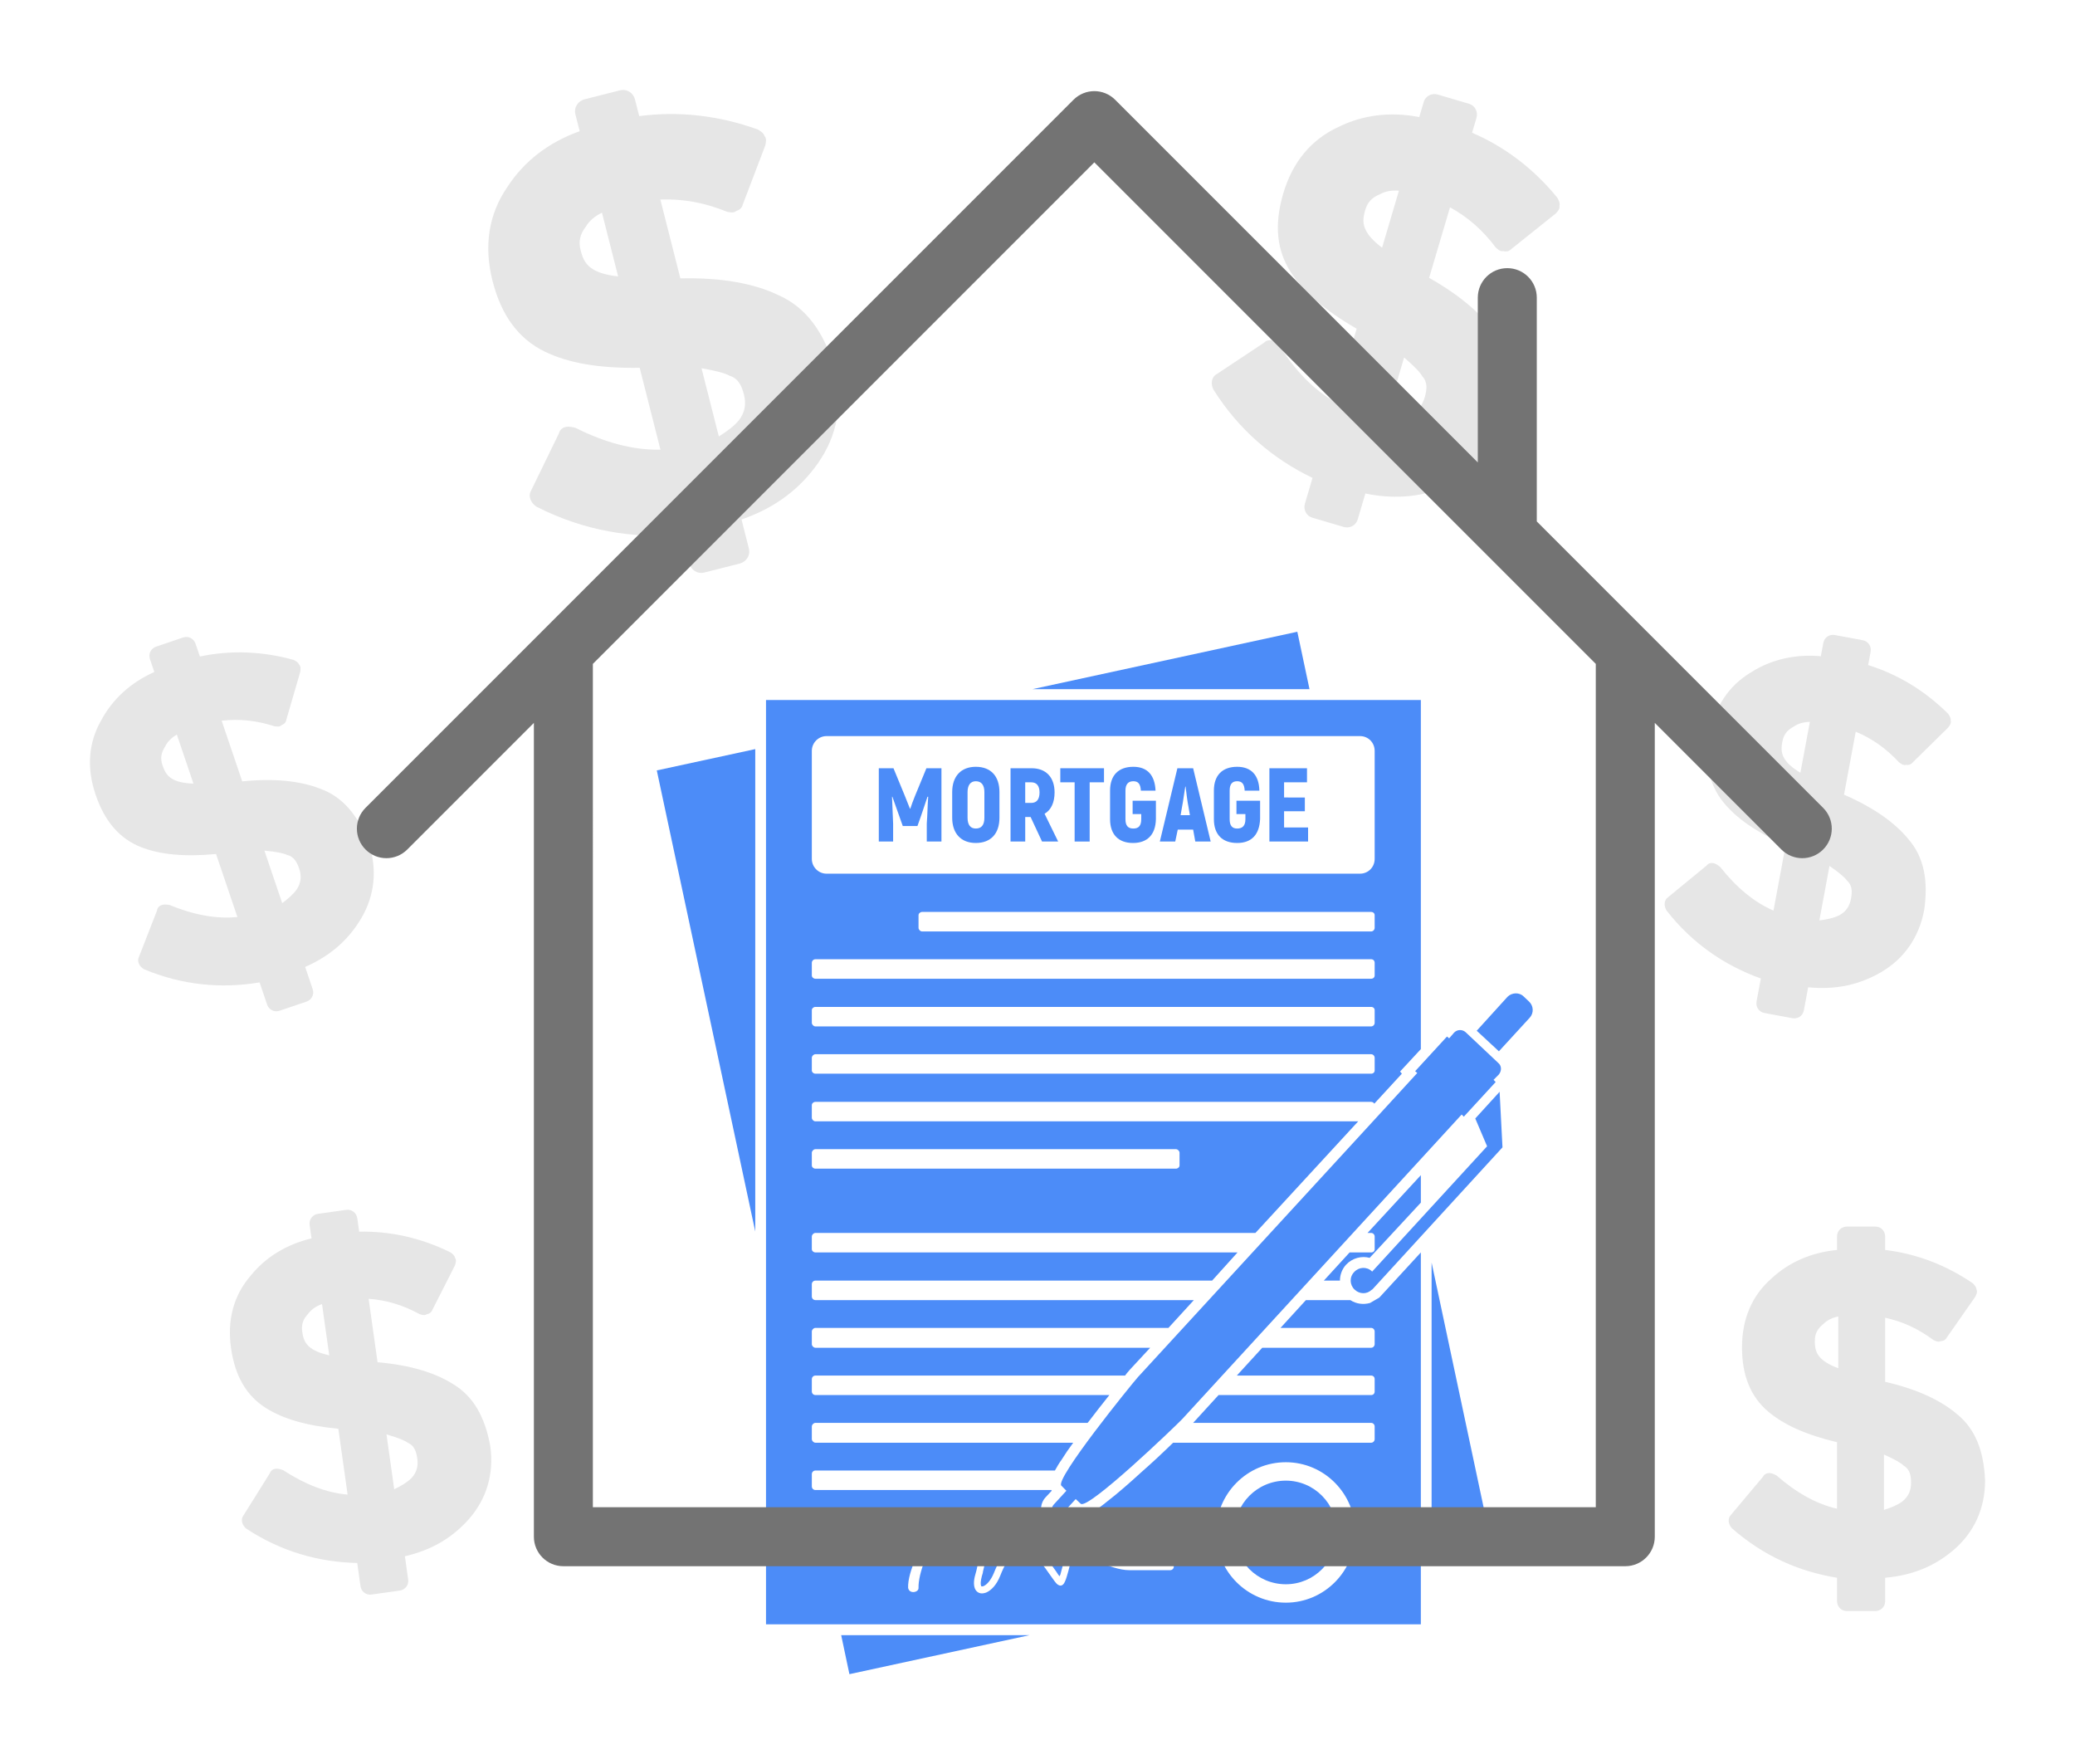 <?xml version="1.0" encoding="UTF-8" standalone="no"?>
<svg
   contentScriptType="text/ecmascript"
   width="461.382pt"
   zoomAndPan="magnify"
   contentStyleType="text/css"
   viewBox="0 0 461.382 392.202"
   height="392.202pt"
   preserveAspectRatio="xMidYMid meet"
   version="1.2"
   id="svg210"
   sodipodi:docname="request-compare.svg"
   inkscape:version="1.1 (c68e22c387, 2021-05-23)"
   xmlns:inkscape="http://www.inkscape.org/namespaces/inkscape"
   xmlns:sodipodi="http://sodipodi.sourceforge.net/DTD/sodipodi-0.dtd"
   xmlns="http://www.w3.org/2000/svg"
   xmlns:svg="http://www.w3.org/2000/svg">
  <sodipodi:namedview
     id="namedview212"
     pagecolor="#ffffff"
     bordercolor="#666666"
     borderopacity="1.0"
     inkscape:pageshadow="2"
     inkscape:pageopacity="0.0"
     inkscape:pagecheckerboard="0"
     inkscape:document-units="pt"
     showgrid="false"
     fit-margin-left="20"
     fit-margin-top="20"
     fit-margin-bottom="20"
     fit-margin-right="20"
     inkscape:zoom="1.0332031"
     inkscape:cx="300.52174"
     inkscape:cy="256"
     inkscape:window-width="2560"
     inkscape:window-height="1377"
     inkscape:window-x="-8"
     inkscape:window-y="-8"
     inkscape:window-maximized="1"
     inkscape:current-layer="svg210" />
  <defs
     id="defs95">
    <clipPath
       xml:id="clip1"
       id="clip1">
      <path
         d="m 345,459 h 43 v 8.922 h -43 z m 0,0"
         id="path2" />
    </clipPath>
    <clipPath
       xml:id="clip2"
       id="clip2">
      <path
         d="M 304.516,262 H 327 v 108 h -22.484 z m 0,0"
         id="path5" />
    </clipPath>
    <clipPath
       xml:id="clip3"
       id="clip3">
      <path
         d="m 388,236.172 h 62 V 249 h -62 z m 0,0"
         id="path8" />
    </clipPath>
    <clipPath
       xml:id="clip4"
       id="clip4">
      <path
         d="m 486.746,316.512 h 12.66 v 13.391 h -12.66 z m 0,0"
         id="path11" />
    </clipPath>
    <clipPath
       xml:id="clip5"
       id="clip5">
      <path
         d="m 267,115 h 79 v 109 h -79 z m 0,0"
         id="path14" />
    </clipPath>
    <clipPath
       xml:id="clip6"
       id="clip6">
      <path
         d="m 255.949,125.574 70.52,-17.887 26.922,106.137 -70.516,17.887 z m 0,0"
         id="path17" />
    </clipPath>
    <clipPath
       xml:id="clip7"
       id="clip7">
      <path
         d="m 255.949,125.574 70.52,-17.887 26.922,106.137 -70.516,17.887 z m 0,0"
         id="path20" />
    </clipPath>
    <clipPath
       xml:id="clip8"
       id="clip8">
      <path
         d="m 256.07,126.043 72.199,-18.312 26.688,105.195 -72.203,18.316 z m 0,0"
         id="path23" />
    </clipPath>
    <clipPath
       xml:id="clip9"
       id="clip9">
      <path
         d="m 256.07,126.043 70.539,-17.891 26.684,105.199 -70.539,17.891 z m 0,0"
         id="path26" />
    </clipPath>
    <clipPath
       xml:id="clip10"
       id="clip10">
      <path
         d="m 209,364 h 59 v 87 h -59 z m 0,0"
         id="path29" />
    </clipPath>
    <clipPath
       xml:id="clip11"
       id="clip11">
      <path
         d="m 203.242,368.859 56.441,-7.949 12.031,85.406 -56.441,7.953 z m 0,0"
         id="path32" />
    </clipPath>
    <clipPath
       xml:id="clip12"
       id="clip12">
      <path
         d="m 203.242,368.859 56.441,-7.949 12.031,85.406 -56.441,7.953 z m 0,0"
         id="path35" />
    </clipPath>
    <clipPath
       xml:id="clip13"
       id="clip13">
      <path
         d="m 203.293,369.242 57.793,-8.141 11.922,84.641 -57.789,8.141 z m 0,0"
         id="path38" />
    </clipPath>
    <clipPath
       xml:id="clip14"
       id="clip14">
      <path
         d="m 203.293,369.242 56.461,-7.953 11.922,84.641 -56.457,7.953 z m 0,0"
         id="path41" />
    </clipPath>
    <clipPath
       xml:id="clip15"
       id="clip15">
      <path
         d="m 428,116 h 78 v 97 h -78 z m 0,0"
         id="path44" />
    </clipPath>
    <clipPath
       xml:id="clip16"
       id="clip16">
      <path
         d="m 449.555,107.777 62.57,18.508 -28.086,94.934 -62.566,-18.508 z m 0,0"
         id="path47" />
    </clipPath>
    <clipPath
       xml:id="clip17"
       id="clip17">
      <path
         d="m 449.555,107.777 62.57,18.508 -28.086,94.934 -62.566,-18.508 z m 0,0"
         id="path50" />
    </clipPath>
    <clipPath
       xml:id="clip18"
       id="clip18">
      <path
         d="m 449.43,108.199 64.062,18.949 -27.832,94.09 -64.062,-18.949 z m 0,0"
         id="path53" />
    </clipPath>
    <clipPath
       xml:id="clip19"
       id="clip19">
      <path
         d="m 449.43,108.199 62.586,18.516 -27.832,94.086 -62.586,-18.512 z m 0,0"
         id="path56" />
    </clipPath>
    <clipPath
       xml:id="clip20"
       id="clip20">
      <path
         d="m 542.988,368.41 h 57 v 85.477 h -57 z m 0,0"
         id="path59" />
    </clipPath>
    <clipPath
       xml:id="clip21"
       id="clip21">
      <path
         d="m 528,236 h 65 v 87 h -65 z m 0,0"
         id="path62" />
    </clipPath>
    <clipPath
       xml:id="clip22"
       id="clip22">
      <path
         d="m 540.816,231.711 56.035,10.434 -15.785,84.793 -56.039,-10.434 z m 0,0"
         id="path65" />
    </clipPath>
    <clipPath
       xml:id="clip23"
       id="clip23">
      <path
         d="m 540.816,231.711 56.035,10.434 -15.785,84.793 -56.039,-10.434 z m 0,0"
         id="path68" />
    </clipPath>
    <clipPath
       xml:id="clip24"
       id="clip24">
      <path
         d="m 540.746,232.09 57.375,10.684 -15.648,84.031 -57.375,-10.684 z m 0,0"
         id="path71" />
    </clipPath>
    <clipPath
       xml:id="clip25"
       id="clip25">
      <path
         d="m 540.746,232.09 56.055,10.438 -15.648,84.031 -56.055,-10.438 z m 0,0"
         id="path74" />
    </clipPath>
    <clipPath
       xml:id="clip26"
       id="clip26">
      <path
         d="m 178,237 h 64 v 84 h -64 z m 0,0"
         id="path77" />
    </clipPath>
    <clipPath
       xml:id="clip27"
       id="clip27">
      <path
         d="m 168.309,247.555 53.977,-18.309 27.707,81.68 -53.98,18.309 z m 0,0"
         id="path80" />
    </clipPath>
    <clipPath
       xml:id="clip28"
       id="clip28">
      <path
         d="m 168.309,247.555 53.977,-18.309 27.707,81.68 -53.98,18.309 z m 0,0"
         id="path83" />
    </clipPath>
    <clipPath
       xml:id="clip29"
       id="clip29">
      <path
         d="m 168.43,247.922 55.27,-18.746 27.457,80.945 -55.27,18.746 z m 0,0"
         id="path86" />
    </clipPath>
    <clipPath
       xml:id="clip30"
       id="clip30">
      <path
         d="m 168.43,247.922 53.996,-18.316 27.457,80.949 -53.996,18.312 z m 0,0"
         id="path89" />
    </clipPath>
    <clipPath
       xml:id="clip31"
       id="clip31">
      <path
         d="M 237.309,115 H 566 V 444 H 237.309 Z m 0,0"
         id="path92" />
    </clipPath>
  </defs>
  <g
     xml:id="surface1"
     id="surface1"
     transform="translate(-158.606,-95.72)">
    <path
       style="fill:#4c8cf8;fill-opacity:1;fill-rule:nonzero;stroke:none"
       d="m 473.738,334.27 -10.746,11.719 -51.348,55.871 c -1.434,1.605 -18.551,22.719 -17.039,24.16 l 1.117,1.125 -2.867,3.129 c -0.477,0.562 -0.477,1.445 0.082,1.93 0.555,0.562 1.43,0.48 1.988,-0.082 l 2.867,-3.129 1.113,1.043 c 1.594,1.445 21.176,-17.34 22.609,-18.863 l 51.348,-55.953 10.75,-11.719 0.477,0.48 7.086,-7.707 -0.477,-0.48 1.191,-1.203 c 0.637,-0.805 0.637,-1.93 -0.156,-2.57 l -7.246,-6.824 c -0.715,-0.641 -1.828,-0.641 -2.547,0.082 l -1.113,1.285 -0.48,-0.402 -7.082,7.707 0.473,0.402"
       id="path97" />
    <path
       style="fill:#4c8cf8;fill-opacity:1;fill-rule:nonzero;stroke:none"
       d="m 463.473,374.164 h -4.777 l -5.734,6.262 h 3.582 c 0,-1.285 0.48,-2.57 1.355,-3.531 1.434,-1.527 3.504,-2.008 5.254,-1.527 l 11.383,-12.281 v -6.102 l -11.859,12.844 h 0.797 c 0.477,0 0.793,0.402 0.793,0.805 0,0.961 0,1.844 0,2.809 0,0.402 -0.316,0.723 -0.793,0.723"
       id="path99" />
    <path
       style="fill:#4c8cf8;fill-opacity:1;fill-rule:nonzero;stroke:none"
       d="m 433.695,283.133 c 3.188,0 4.938,-1.844 5.098,-5.297 v -4.094 h -5.258 v 2.969 h 1.992 v 1.125 c 0,1.445 -0.637,2.086 -1.832,2.086 -1.113,0 -1.672,-0.641 -1.672,-2.086 v -6.34 c 0,-1.449 0.559,-2.09 1.672,-2.09 1.117,0 1.594,0.641 1.672,2.09 h 3.266 c -0.082,-3.453 -1.832,-5.301 -4.938,-5.301 -3.262,0 -5.176,1.848 -5.176,5.301 v 6.34 c 0,3.453 1.914,5.297 5.176,5.297"
       id="path101" />
    <g
       clip-rule="nonzero"
       clip-path="url(#clip1)"
       id="g105">
      <path
         style="fill:#4c8cf8;fill-opacity:1;fill-rule:nonzero;stroke:none"
         d="m 347.477,467.922 40.043,-8.668 h -41.875 z m 0,0"
         id="path103" />
    </g>
    <g
       clip-rule="nonzero"
       clip-path="url(#clip2)"
       id="g109">
      <path
         style="fill:#4c8cf8;fill-opacity:1;fill-rule:nonzero;stroke:none"
         d="M 326.539,369.508 V 262.262 L 304.645,267 Z m 0,0"
         id="path107" />
    </g>
    <path
       style="fill:#4c8cf8;fill-opacity:1;fill-rule:nonzero;stroke:none"
       d="m 421.438,275.105 c 0.238,-1.125 0.477,-3.129 0.715,-4.496 h 0.078 c 0.16,1.367 0.398,3.371 0.637,4.496 l 0.32,1.848 h -2.07 z m -0.957,5.059 h 3.422 l 0.48,2.648 h 3.422 l -3.902,-16.297 h -3.5 L 416.5,282.812 h 3.426 l 0.555,-2.648"
       id="path111" />
    <path
       style="fill:#4c8cf8;fill-opacity:1;fill-rule:nonzero;stroke:none"
       d="M 449.461,279.68 H 444.125 v -3.609 h 4.617 v -3.051 H 444.125 v -3.375 h 5.094 v -3.129 h -8.359 v 16.297 h 8.602 v -3.133"
       id="path113" />
    <g
       clip-rule="nonzero"
       clip-path="url(#clip3)"
       id="g117">
      <path
         style="fill:#4c8cf8;fill-opacity:1;fill-rule:nonzero;stroke:none"
         d="m 447.07,236.172 -58.914,12.766 h 61.621 z m 0,0"
         id="path115" />
    </g>
    <path
       style="fill:#4c8cf8;fill-opacity:1;fill-rule:nonzero;stroke:none"
       d="m 386.566,269.645 h 1.355 c 1.191,0 1.828,0.805 1.828,2.25 0,1.527 -0.637,2.328 -1.828,2.328 h -1.355 z m 0,7.707 h 1.195 l 2.547,5.461 h 3.582 l -3.023,-6.18 c 1.43,-0.805 2.227,-2.492 2.227,-4.738 0,-3.371 -1.91,-5.379 -5.094,-5.379 h -4.699 v 16.297 h 3.266 v -5.461"
       id="path119" />
    <path
       style="fill:#4c8cf8;fill-opacity:1;fill-rule:nonzero;stroke:none"
       d="m 486.637,344.383 2.629,6.18 -25.555,27.855 c -0.082,0 -0.082,-0.082 -0.082,-0.082 -1.113,-1.043 -2.863,-0.961 -3.898,0.164 -1.117,1.121 -1.035,2.891 0.078,3.93 1.113,1.047 2.707,1.047 3.742,0.082 l 0.238,-0.16 28.898,-31.547 -0.637,-12.363 -5.414,5.941"
       id="path121" />
    <path
       style="fill:#4c8cf8;fill-opacity:1;fill-rule:nonzero;stroke:none"
       d="m 444.523,452.027 c -8.598,0 -15.523,-6.98 -15.523,-15.57 0,-8.672 6.926,-15.652 15.523,-15.652 8.516,0 15.445,6.98 15.445,15.652 0,8.59 -6.93,15.57 -15.445,15.57 z m -25.715,-7.223 h -9.074 c -2.23,0 -4.621,-0.965 -6.766,-1.766 -1.117,-0.48 -2.23,-0.883 -3.188,-1.125 -1.594,-0.402 -2.785,-0.238 -3.184,1.367 -0.32,1.281 -0.559,2.246 -0.797,2.969 -0.238,0.801 -0.477,1.281 -0.637,1.527 -0.398,0.559 -0.875,0.559 -1.355,0.238 -0.477,-0.32 -0.953,-1.125 -1.668,-2.09 -1.273,-1.844 -3.188,-4.574 -5.176,-5.375 -1.832,-0.805 -3.902,0.242 -5.973,5.539 -0.797,2.008 -1.988,3.211 -3.102,3.691 -0.48,0.16 -0.879,0.238 -1.273,0.16 -0.48,-0.078 -0.879,-0.402 -1.117,-0.801 -0.398,-0.727 -0.477,-1.848 0,-3.453 0.078,-0.32 0.16,-0.562 0.238,-0.883 0.637,-2.57 0.797,-5.379 0.398,-7.707 -0.398,-2.086 -1.195,-3.773 -2.625,-4.254 0,0 0,0 -0.082,0 -0.32,-0.078 -0.637,-0.078 -0.957,-0.078 -2.066,0.078 -3.977,1.926 -5.57,4.414 -1.754,2.648 -4.141,8.266 -4.059,11.559 0.078,1.043 -2.07,1.445 -2.312,0 -0.156,-3.613 3.027,-9.715 4.938,-12.684 1.832,-2.891 4.301,-4.738 6.926,-4.816 0.48,-0.082 0.957,0 1.352,0.078 0.082,0.082 0.16,0.082 0.242,0.082 1.992,0.641 3.184,2.73 3.66,5.461 0.398,2.488 0.242,5.617 -0.477,8.266 0,0.32 -0.16,0.645 -0.238,0.965 -0.316,1.203 -0.316,1.926 -0.16,2.246 0.078,0.078 0.078,0.078 0.16,0.078 0.078,0 0.238,0 0.398,-0.078 0.715,-0.32 1.59,-1.285 2.227,-2.809 2.551,-6.422 5.414,-7.465 7.961,-6.422 2.469,0.961 4.461,3.934 5.895,5.941 0.316,0.48 0.555,0.879 0.797,1.121 0,-0.078 0.078,-0.242 0.156,-0.32 0.16,-0.723 0.48,-1.684 0.797,-2.969 0.715,-2.812 2.547,-3.051 5.016,-2.488 1.035,0.32 2.152,0.719 3.344,1.203 1.992,0.805 4.301,1.688 6.211,1.688 h 9.074 c 0.398,0 0.797,0.32 0.797,0.723 0,0.48 -0.398,0.801 -0.797,0.801 z m -79.691,-92.797 c 0,-0.398 0.398,-0.801 0.797,-0.801 41.238,0 39.008,0 80.168,0 0.398,0 0.797,0.402 0.797,0.801 0,0.965 0,1.848 0,2.812 0,0.398 -0.398,0.719 -0.797,0.719 -41.16,0 -38.93,0 -80.168,0 -0.398,0 -0.797,-0.32 -0.797,-0.719 0,-0.965 0,-1.848 0,-2.812 z m 0,-21.109 c 0,-0.402 0.398,-0.805 0.797,-0.805 41.238,0 82.398,0 123.559,0 0.477,0 0.793,0.402 0.793,0.805 0,0.883 0,1.844 0,2.809 0,0.402 -0.316,0.719 -0.793,0.719 -41.16,0 -82.32,0 -123.559,0 -0.398,0 -0.797,-0.316 -0.797,-0.719 0,-0.965 0,-1.926 0,-2.809 z m 0,-10.598 c 0,-0.402 0.398,-0.723 0.797,-0.723 41.238,0 82.398,0 123.559,0 0.477,0 0.793,0.32 0.793,0.723 0,0.961 0,1.844 0,2.809 0,0.402 -0.316,0.805 -0.793,0.805 -41.16,0 -82.32,0 -123.559,0 -0.398,0 -0.797,-0.402 -0.797,-0.805 0,-0.965 0,-1.848 0,-2.809 z m 0,-10.516 c 0,-0.48 0.398,-0.805 0.797,-0.805 41.238,0 82.398,0 123.559,0 0.477,0 0.793,0.324 0.793,0.805 0,0.883 0,1.848 0,2.809 0,0.402 -0.316,0.723 -0.793,0.723 -41.16,0 -82.32,0 -123.559,0 -0.398,0 -0.797,-0.32 -0.797,-0.723 0,-0.961 0,-1.926 0,-2.809 z m 0,-47.121 c 0,-1.848 1.512,-3.293 3.262,-3.293 h 118.625 c 1.832,0 3.262,1.445 3.262,3.293 v 24 c 0,1.848 -1.43,3.293 -3.262,3.293 h -118.625 c -1.75,0 -3.262,-1.445 -3.262,-3.293 z m 125.148,39.332 c 0,0.402 -0.316,0.805 -0.793,0.805 -41.16,0 -58.594,0 -99.836,0 -0.398,0 -0.793,-0.402 -0.793,-0.805 0,-0.961 0,-1.844 0,-2.809 0,-0.402 0.395,-0.723 0.793,-0.723 41.242,0 58.676,0 99.836,0 0.477,0 0.793,0.32 0.793,0.723 0,0.965 0,1.848 0,2.809 z m -1.035,83.406 c -1.43,0.402 -3.023,0.238 -4.375,-0.641 h -9.875 l -5.652,6.18 h 20.145 c 0.477,0 0.793,0.402 0.793,0.801 0,0.965 0,1.848 0,2.812 0,0.398 -0.316,0.801 -0.793,0.801 h -24.203 l -5.652,6.18 h 29.855 c 0.477,0 0.793,0.324 0.793,0.805 0,0.883 0,1.848 0,2.73 0,0.48 -0.316,0.801 -0.793,0.801 h -33.918 l -5.652,6.184 h 39.57 c 0.477,0 0.793,0.398 0.793,0.801 0,0.961 0,1.848 0,2.809 0,0.402 -0.316,0.805 -0.793,0.805 h -44.027 c -2.309,2.246 -4.617,4.414 -7.004,6.5 -2.547,2.328 -5.176,4.656 -7.883,6.742 -1.512,1.207 -4.457,3.613 -6.527,2.57 l -1.355,1.523 c -1.434,1.527 -3.82,1.605 -5.332,0.164 -1.594,-1.363 -1.672,-3.855 -0.238,-5.379 l 1.352,-1.445 -0.078,-0.16 h -52.465 c -0.398,0 -0.797,-0.32 -0.797,-0.805 0,-0.883 0,-1.844 0,-2.727 0,-0.484 0.398,-0.805 0.797,-0.805 h 53.258 c 0.48,-0.883 0.957,-1.684 1.434,-2.328 0.797,-1.285 1.672,-2.566 2.629,-3.852 h -57.32 c -0.398,0 -0.797,-0.402 -0.797,-0.805 0,-0.961 0,-1.848 0,-2.809 0,-0.402 0.398,-0.801 0.797,-0.801 h 60.504 l 0.16,-0.16 c 1.512,-2.008 3.105,-4.016 4.695,-6.023 h -65.359 c -0.398,0 -0.797,-0.32 -0.797,-0.801 0,-0.883 0,-1.848 0,-2.73 0,-0.48 0.398,-0.805 0.797,-0.805 h 68.863 c 0.32,-0.48 0.715,-0.883 1.035,-1.281 l 4.539,-4.898 h -74.438 c -0.398,0 -0.797,-0.402 -0.797,-0.801 0,-0.965 0,-1.848 0,-2.812 0,-0.398 0.398,-0.801 0.797,-0.801 h 78.496 l 5.652,-6.18 h -84.148 c -0.398,0 -0.797,-0.324 -0.797,-0.805 0,-0.883 0,-1.844 0,-2.73 0,-0.48 0.398,-0.801 0.797,-0.801 H 428.125 l 5.652,-6.262 h -93.863 c -0.398,0 -0.797,-0.32 -0.797,-0.723 0,-0.965 0,-1.848 0,-2.809 0,-0.402 0.398,-0.805 0.797,-0.805 h 97.844 l 22.848,-24.805 H 339.914 c -0.398,0 -0.797,-0.398 -0.797,-0.801 0,-0.883 0,-1.848 0,-2.809 0,-0.402 0.398,-0.723 0.797,-0.723 41.238,0 82.398,0 123.559,0 0.316,0 0.555,0.16 0.715,0.398 l 6.129,-6.664 -0.398,-0.48 4.617,-4.977 V 251.348 H 328.93 v 205.496 h 145.605 v -82.68 l -9.234,10.035 -2.07,1.203"
       id="path123" />
    <path
       style="fill:#4c8cf8;fill-opacity:1;fill-rule:nonzero;stroke:none"
       d="m 476.926,439.906 12.898,-2.809 -12.898,-60.684 z m 0,0"
       id="path125" />
    <g
       clip-rule="nonzero"
       clip-path="url(#clip4)"
       id="g129">
      <path
         style="fill:#4c8cf8;fill-opacity:1;fill-rule:nonzero;stroke:none"
         d="m 498.578,318.375 -1.191,-1.125 c -0.957,-0.965 -2.629,-0.883 -3.582,0.082 l -6.848,7.543 4.934,4.574 6.848,-7.465 c 0.957,-1.043 0.879,-2.648 -0.16,-3.609"
         id="path127" />
    </g>
    <path
       style="fill:#4c8cf8;fill-opacity:1;fill-rule:nonzero;stroke:none"
       d="m 410.531,283.133 c 3.184,0 5.016,-1.844 5.094,-5.297 v -4.094 h -5.176 v 2.969 h 1.914 v 1.125 c 0,1.445 -0.559,2.086 -1.754,2.086 -1.195,0 -1.754,-0.641 -1.754,-2.086 v -6.34 c 0,-1.449 0.637,-2.09 1.754,-2.09 1.113,0 1.59,0.641 1.672,2.09 h 3.266 c -0.16,-3.453 -1.832,-5.301 -4.938,-5.301 -3.266,0 -5.176,1.848 -5.176,5.301 v 6.34 c 0,3.453 1.91,5.297 5.098,5.297"
       id="path131" />
    <path
       style="fill:#4c8cf8;fill-opacity:1;fill-rule:nonzero;stroke:none"
       d="m 373.746,271.816 c 0,-1.527 0.641,-2.41 1.832,-2.41 1.273,0 1.91,0.883 1.91,2.41 v 5.699 c 0,1.605 -0.637,2.406 -1.91,2.406 -1.191,0 -1.832,-0.801 -1.832,-2.406 z m 1.832,11.316 c 3.344,0 5.258,-2.086 5.258,-5.617 v -5.699 c 0,-3.535 -1.914,-5.621 -5.258,-5.621 -3.262,0 -5.25,2.086 -5.25,5.621 v 5.699 c 0,3.531 1.988,5.617 5.25,5.617"
       id="path133" />
    <path
       style="fill:#4c8cf8;fill-opacity:1;fill-rule:nonzero;stroke:none"
       d="m 397.551,282.812 h 3.344 v -13.168 h 3.188 v -3.129 h -9.715 v 3.129 h 3.184 v 13.168"
       id="path135" />
    <path
       style="fill:#4c8cf8;fill-opacity:1;fill-rule:nonzero;stroke:none"
       d="m 357.191,278.801 c -0.082,-1.93 -0.16,-3.938 -0.242,-5.941 h 0.082 l 1.512,4.254 0.797,2.246 h 3.262 l 0.797,-2.246 1.434,-4.254 h 0.16 c -0.16,2.004 -0.16,4.012 -0.316,5.941 v 4.012 h 3.262 v -16.297 h -3.344 l -2.547,6.184 c -0.32,0.801 -0.879,2.246 -1.035,2.809 h -0.078 c -0.242,-0.562 -0.797,-2.008 -1.117,-2.809 l -2.547,-6.184 h -3.262 v 16.297 h 3.184 v -4.012"
       id="path137" />
    <path
       style="fill:#4c8cf8;fill-opacity:1;fill-rule:nonzero;stroke:none"
       d="m 444.523,424.898 c -6.367,0 -11.465,5.137 -11.465,11.559 0,6.344 5.098,11.477 11.465,11.477 6.289,0 11.383,-5.133 11.383,-11.477 0,-6.422 -5.094,-11.559 -11.383,-11.559"
       id="path139" />
    <g
       clip-rule="nonzero"
       clip-path="url(#clip5)"
       id="g151">
      <g
         clip-rule="nonzero"
         clip-path="url(#clip6)"
         id="g149">
        <g
           clip-rule="nonzero"
           clip-path="url(#clip7)"
           id="g147">
          <g
             clip-rule="nonzero"
             clip-path="url(#clip8)"
             id="g145">
            <g
               clip-rule="nonzero"
               clip-path="url(#clip9)"
               id="g143">
              <path
                 style="fill:#e6e6e6;fill-opacity:1;fill-rule:nonzero;stroke:none"
                 d="m 287.715,151.387 c -0.512,-2.016 -0.168,-3.535 1.18,-5.32 0.762,-1.266 1.953,-2.285 3.559,-3.059 l 3.594,14.168 c -2.965,-0.332 -4.586,-0.996 -5.434,-1.496 -1.695,-1 -2.387,-2.266 -2.898,-4.293 z m 36.312,32.07 c 0.512,2.02 0.262,3.879 -1.09,5.652 -1.105,1.355 -2.625,2.469 -4.496,3.648 l -3.848,-15.168 c 3.398,0.578 5.355,1.156 6.203,1.656 1.949,0.582 2.715,2.184 3.23,4.211 z m 7.77,-22.07 c -5.352,-2.59 -12.57,-3.996 -21.91,-3.773 l -4.449,-17.531 c 5.016,-0.199 9.938,0.711 14.777,2.703 0.762,0.164 1.535,0.336 2.125,-0.18 0.676,-0.172 1.266,-0.68 1.434,-1.441 l 4.992,-13.102 c 0.168,-0.758 0.332,-1.527 -0.176,-2.113 -0.172,-0.672 -1.02,-1.172 -1.449,-1.422 -8.75,-3.168 -17.66,-4.137 -26.406,-2.992 l -0.941,-3.711 c -0.34,-1.344 -1.699,-2.441 -3.402,-2.008 l -7.801,1.98 c -1.355,0.344 -2.461,1.695 -2.035,3.387 l 0.941,3.707 c -6.953,2.48 -12.379,6.73 -16.016,12.312 -4.238,6.105 -5.328,13.203 -3.363,20.953 1.969,7.762 5.801,12.883 11.582,15.719 5.352,2.602 12.148,3.75 21.141,3.617 l 4.617,18.199 c -6.105,0.117 -12.309,-1.539 -18.938,-4.875 -0.766,-0.176 -1.527,-0.332 -2.203,-0.16 -0.688,0.176 -1.281,0.672 -1.445,1.441 l -6.176,12.691 c -0.762,1.266 0.008,2.867 1.277,3.621 10.371,5.27 21.328,7.152 32.273,6.168 l 1.625,6.406 c 0.344,1.352 1.699,2.441 3.402,2.008 l 7.801,-1.977 c 1.363,-0.348 2.461,-1.699 2.035,-3.391 l -1.625,-6.406 c 7.641,-2.652 13.059,-6.902 17.043,-12.574 4.238,-6.094 5.656,-13.281 3.688,-21.035 -2.391,-8 -6.297,-13.469 -12.418,-16.223"
                 id="path141" />
            </g>
          </g>
        </g>
      </g>
    </g>
    <g
       clip-rule="nonzero"
       clip-path="url(#clip10)"
       id="g163">
      <g
         clip-rule="nonzero"
         clip-path="url(#clip11)"
         id="g161">
        <g
           clip-rule="nonzero"
           clip-path="url(#clip12)"
           id="g159">
          <g
             clip-rule="nonzero"
             clip-path="url(#clip13)"
             id="g157">
            <g
               clip-rule="nonzero"
               clip-path="url(#clip14)"
               id="g155">
              <path
                 style="fill:#e6e6e6;fill-opacity:1;fill-rule:nonzero;stroke:none"
                 d="m 225.812,391.797 c -0.23,-1.621 0.168,-2.781 1.367,-4.062 0.699,-0.926 1.715,-1.621 3.027,-2.09 l 1.609,11.398 c -2.285,-0.512 -3.488,-1.172 -4.109,-1.633 -1.234,-0.93 -1.668,-1.98 -1.895,-3.613 z m 25.586,28.223 c 0.227,1.621 -0.121,3.059 -1.324,4.332 -0.977,0.965 -2.254,1.703 -3.812,2.469 l -1.719,-12.203 c 2.598,0.746 4.074,1.363 4.691,1.828 1.473,0.621 1.934,1.945 2.164,3.574 z m 7.91,-16.609 c -3.949,-2.488 -9.457,-4.211 -16.75,-4.836 l -1.988,-14.105 c 3.922,0.273 7.684,1.41 11.285,3.383 0.578,0.195 1.168,0.395 1.668,0.043 0.543,-0.078 1.047,-0.426 1.242,-1.004 l 4.992,-9.828 c 0.195,-0.582 0.387,-1.168 0.039,-1.672 -0.074,-0.539 -0.691,-1.004 -1.008,-1.234 -6.551,-3.23 -13.41,-4.758 -20.32,-4.609 l -0.418,-2.984 c -0.152,-1.082 -1.121,-2.059 -2.48,-1.867 l -6.246,0.883 c -1.086,0.152 -2.062,1.117 -1.871,2.477 l 0.422,2.984 c -5.629,1.344 -10.215,4.203 -13.516,8.266 -3.816,4.414 -5.262,9.875 -4.387,16.109 0.883,6.246 3.434,10.586 7.699,13.301 3.953,2.496 9.148,3.977 16.164,4.645 l 2.062,14.645 c -4.766,-0.434 -9.457,-2.262 -14.34,-5.445 -0.582,-0.199 -1.16,-0.387 -1.703,-0.309 -0.551,0.074 -1.055,0.414 -1.246,1 l -5.883,9.406 c -0.699,0.926 -0.234,2.246 0.691,2.945 7.637,5.016 16.012,7.43 24.621,7.598 l 0.727,5.152 c 0.152,1.09 1.121,2.059 2.48,1.867 l 6.246,-0.879 c 1.09,-0.156 2.062,-1.121 1.871,-2.48 l -0.727,-5.152 c 6.176,-1.422 10.754,-4.285 14.336,-8.383 3.812,-4.406 5.523,-9.914 4.645,-16.148 -1.188,-6.469 -3.77,-11.086 -8.309,-13.766"
                 id="path153" />
            </g>
          </g>
        </g>
      </g>
    </g>
    <g
       clip-rule="nonzero"
       clip-path="url(#clip15)"
       id="g175">
      <g
         clip-rule="nonzero"
         clip-path="url(#clip16)"
         id="g173">
        <g
           clip-rule="nonzero"
           clip-path="url(#clip17)"
           id="g171">
          <g
             clip-rule="nonzero"
             clip-path="url(#clip18)"
             id="g169">
            <g
               clip-rule="nonzero"
               clip-path="url(#clip19)"
               id="g167">
              <path
                 style="fill:#e6e6e6;fill-opacity:1;fill-rule:nonzero;stroke:none"
                 d="m 462.156,142.457 c 0.531,-1.805 1.496,-2.824 3.355,-3.594 1.168,-0.633 2.555,-0.879 4.148,-0.742 l -3.746,12.672 c -2.133,-1.621 -3.078,-2.883 -3.5,-3.66 -0.844,-1.559 -0.797,-2.863 -0.258,-4.676 z m 13.227,41.641 c -0.535,1.805 -1.582,3.137 -3.438,3.898 -1.477,0.543 -3.16,0.707 -5.145,0.766 l 4.012,-13.566 c 2.355,2.016 3.598,3.363 4.02,4.145 1.234,1.344 1.086,2.945 0.551,4.758 z m 16.141,-13.594 c -2.93,-4.473 -7.848,-8.891 -15.148,-13.012 l 4.641,-15.676 c 3.953,2.148 7.328,5.117 10.141,8.895 0.512,0.477 1.027,0.969 1.723,0.836 0.598,0.176 1.289,0.055 1.766,-0.457 l 9.875,-7.898 c 0.48,-0.512 0.961,-1.035 0.836,-1.723 0.18,-0.602 -0.242,-1.383 -0.461,-1.773 -5.285,-6.488 -11.707,-11.34 -18.973,-14.469 l 0.98,-3.316 c 0.355,-1.203 -0.188,-2.68 -1.695,-3.129 l -6.926,-2.047 c -1.199,-0.355 -2.676,0.188 -3.125,1.699 l -0.98,3.316 c -6.5,-1.27 -12.637,-0.457 -18.008,2.215 -6.07,2.801 -10.176,7.816 -12.227,14.75 -2.055,6.941 -1.461,12.688 1.691,17.551 2.93,4.48 7.637,8.5 14.629,12.531 l -4.816,16.277 c -4.758,-2.715 -8.777,-6.855 -12.352,-12.5 -0.508,-0.484 -1.023,-0.957 -1.621,-1.133 -0.609,-0.18 -1.297,-0.066 -1.777,0.453 l -10.598,7.031 c -1.168,0.637 -1.316,2.238 -0.684,3.406 5.57,8.867 13.145,15.371 22.035,19.633 l -1.695,5.73 c -0.359,1.211 0.188,2.68 1.695,3.129 l 6.926,2.047 c 1.207,0.359 2.676,-0.188 3.125,-1.699 l 1.695,-5.73 c 7.109,1.449 13.234,0.637 18.918,-1.945 6.066,-2.793 10.469,-7.73 12.52,-14.664 1.84,-7.32 1.344,-13.375 -2.109,-18.328"
                 id="path165" />
            </g>
          </g>
        </g>
      </g>
    </g>
    <g
       clip-rule="nonzero"
       clip-path="url(#clip20)"
       id="g179">
      <path
         style="fill:#e6e6e6;fill-opacity:1;fill-rule:nonzero;stroke:none"
         d="m 562.137,393.883 c 0,-1.641 0.555,-2.73 1.922,-3.832 0.82,-0.82 1.926,-1.367 3.293,-1.648 v 11.512 c -2.191,-0.824 -3.293,-1.645 -3.84,-2.191 -1.094,-1.094 -1.375,-2.191 -1.375,-3.84 z m 21.398,31.516 c 0,1.637 -0.547,3.012 -1.914,4.105 -1.102,0.82 -2.469,1.371 -4.117,1.91 v -12.324 c 2.469,1.102 3.844,1.922 4.391,2.469 1.367,0.82 1.641,2.191 1.641,3.84 z m 10.152,-15.344 c -3.562,-3.012 -8.773,-5.488 -15.91,-7.125 v -14.246 c 3.844,0.82 7.41,2.469 10.699,4.926 0.547,0.273 1.102,0.555 1.648,0.273 0.547,0 1.094,-0.273 1.367,-0.82 l 6.316,-9.035 c 0.273,-0.547 0.547,-1.102 0.273,-1.648 0,-0.547 -0.547,-1.094 -0.828,-1.367 -6.035,-4.113 -12.617,-6.578 -19.477,-7.398 v -3.012 c 0,-1.094 -0.82,-2.191 -2.195,-2.191 h -6.309 c -1.094,0 -2.195,0.816 -2.195,2.191 v 3.012 c -5.762,0.547 -10.699,2.742 -14.539,6.301 -4.391,3.84 -6.59,9.043 -6.59,15.344 0,6.305 1.926,10.957 5.77,14.242 3.562,3.02 8.504,5.215 15.359,6.852 v 14.789 c -4.66,-1.09 -9.051,-3.559 -13.445,-7.391 -0.547,-0.281 -1.094,-0.547 -1.641,-0.547 -0.555,0 -1.102,0.266 -1.375,0.82 l -7.137,8.492 c -0.82,0.82 -0.547,2.191 0.273,3.012 6.863,6.035 14.82,9.594 23.324,10.957 v 5.207 c 0,1.102 0.82,2.195 2.195,2.195 h 6.309 c 1.102,0 2.195,-0.82 2.195,-2.195 v -5.207 c 6.312,-0.543 11.246,-2.738 15.363,-6.297 4.395,-3.832 6.855,-9.047 6.855,-15.344 -0.273,-6.57 -2.188,-11.504 -6.309,-14.789"
         id="path177" />
    </g>
    <g
       clip-rule="nonzero"
       clip-path="url(#clip21)"
       id="g191">
      <g
         clip-rule="nonzero"
         clip-path="url(#clip22)"
         id="g189">
        <g
           clip-rule="nonzero"
           clip-path="url(#clip23)"
           id="g187">
          <g
             clip-rule="nonzero"
             clip-path="url(#clip24)"
             id="g185">
            <g
               clip-rule="nonzero"
               clip-path="url(#clip25)"
               id="g183">
              <path
                 style="fill:#e6e6e6;fill-opacity:1;fill-rule:nonzero;stroke:none"
                 d="m 554.91,260.641 c 0.301,-1.613 1.043,-2.586 2.59,-3.418 0.957,-0.652 2.141,-0.988 3.535,-1.016 l -2.105,11.316 c -2,-1.211 -2.934,-2.219 -3.371,-2.855 -0.875,-1.277 -0.949,-2.41 -0.648,-4.027 z m 15.266,34.898 c -0.297,1.613 -1.086,2.863 -2.633,3.688 -1.234,0.602 -2.68,0.898 -4.398,1.125 l 2.254,-12.117 c 2.227,1.535 3.43,2.594 3.867,3.23 1.195,1.055 1.215,2.457 0.91,4.074 z m 12.793,-13.227 c -2.953,-3.613 -7.625,-7 -14.34,-9.918 l 2.605,-14.004 c 3.633,1.512 6.832,3.781 9.617,6.801 0.488,0.371 0.984,0.746 1.57,0.57 0.539,0.102 1.129,-0.066 1.496,-0.555 l 7.863,-7.727 c 0.367,-0.488 0.738,-0.984 0.57,-1.57 0.102,-0.539 -0.336,-1.176 -0.562,-1.496 -5.18,-5.148 -11.199,-8.777 -17.793,-10.836 l 0.551,-2.965 c 0.199,-1.074 -0.406,-2.305 -1.758,-2.559 l -6.203,-1.152 c -1.074,-0.199 -2.309,0.402 -2.559,1.754 l -0.551,2.961 c -5.766,-0.516 -11.023,0.734 -15.445,3.531 -5.023,2.973 -8.133,7.688 -9.285,13.879 -1.156,6.199 -0.117,11.125 3.062,15.059 2.949,3.621 7.406,6.68 13.844,9.547 l -2.707,14.539 c -4.379,-1.926 -8.246,-5.152 -11.863,-9.727 -0.488,-0.375 -0.977,-0.734 -1.516,-0.836 -0.543,-0.102 -1.129,0.059 -1.5,0.555 l -8.57,7.039 c -0.957,0.656 -0.938,2.059 -0.281,3.012 5.641,7.188 12.812,12.145 20.922,15.043 l -0.953,5.117 c -0.203,1.082 0.406,2.309 1.758,2.559 l 6.199,1.156 c 1.082,0.199 2.309,-0.406 2.562,-1.754 l 0.953,-5.117 c 6.305,0.617 11.555,-0.637 16.258,-3.383 5.02,-2.961 8.395,-7.637 9.547,-13.828 0.934,-6.512 -0.047,-11.711 -3.492,-15.695"
                 id="path181" />
            </g>
          </g>
        </g>
      </g>
    </g>
    <g
       clip-rule="nonzero"
       clip-path="url(#clip26)"
       id="g203">
      <g
         clip-rule="nonzero"
         clip-path="url(#clip27)"
         id="g201">
        <g
           clip-rule="nonzero"
           clip-path="url(#clip28)"
           id="g199">
          <g
             clip-rule="nonzero"
             clip-path="url(#clip29)"
             id="g197">
            <g
               clip-rule="nonzero"
               clip-path="url(#clip30)"
               id="g195">
              <path
                 style="fill:#e6e6e6;fill-opacity:1;fill-rule:nonzero;stroke:none"
                 d="m 194.75,265.895 c -0.527,-1.551 -0.352,-2.766 0.59,-4.246 0.512,-1.039 1.383,-1.91 2.586,-2.617 l 3.699,10.902 c -2.34,-0.082 -3.645,-0.504 -4.34,-0.844 -1.387,-0.684 -2.008,-1.637 -2.535,-3.195 z m 30.387,22.973 c 0.527,1.551 0.449,3.027 -0.496,4.5 -0.777,1.133 -1.895,2.098 -3.285,3.137 l -3.957,-11.672 c 2.691,0.25 4.258,0.582 4.949,0.926 1.559,0.336 2.262,1.547 2.789,3.109 z m 4.688,-17.793 c -4.344,-1.707 -10.074,-2.375 -17.359,-1.637 l -4.574,-13.488 c 3.902,-0.461 7.809,-0.043 11.715,1.227 0.605,0.082 1.219,0.172 1.648,-0.27 0.52,-0.176 0.949,-0.613 1.031,-1.219 l 3.078,-10.586 c 0.082,-0.605 0.164,-1.219 -0.27,-1.648 -0.176,-0.516 -0.871,-0.859 -1.223,-1.027 -7.035,-1.957 -14.059,-2.176 -20.82,-0.75 l -0.969,-2.852 c -0.352,-1.035 -1.484,-1.812 -2.785,-1.371 l -5.973,2.023 c -1.035,0.352 -1.816,1.484 -1.375,2.785 l 0.969,2.852 c -5.281,2.367 -9.254,6.031 -11.746,10.633 -2.926,5.047 -3.332,10.684 -1.309,16.648 2.023,5.973 5.34,9.758 10.035,11.637 4.344,1.715 9.727,2.207 16.746,1.555 l 4.75,14.008 c -4.762,0.461 -9.715,-0.465 -15.105,-2.684 -0.609,-0.09 -1.211,-0.164 -1.73,0.012 -0.523,0.18 -0.957,0.605 -1.039,1.219 l -4.027,10.332 c -0.516,1.039 0.184,2.254 1.227,2.766 8.434,3.508 17.113,4.324 25.605,2.887 l 1.672,4.93 c 0.352,1.043 1.48,1.812 2.785,1.371 l 5.973,-2.027 c 1.043,-0.352 1.816,-1.48 1.375,-2.781 l -1.672,-4.93 c 5.805,-2.547 9.77,-6.207 12.527,-10.902 2.93,-5.039 3.586,-10.766 1.562,-16.73 -2.371,-6.137 -5.77,-10.191 -10.723,-11.98"
                 id="path193" />
            </g>
          </g>
        </g>
      </g>
    </g>
    <g
       clip-rule="nonzero"
       clip-path="url(#clip31)"
       id="g207">
      <path
         style="fill:#737373;fill-opacity:1;fill-rule:nonzero;stroke:none"
         d="m 563.98,275.316 -63.664,-63.668 v -49.754 c 0,-3.621 -2.934,-6.559 -6.559,-6.559 -3.629,0 -6.559,2.938 -6.559,6.559 v 36.637 l -80.629,-80.625 c -2.562,-2.566 -6.707,-2.566 -9.273,0 L 239.887,275.316 c -2.566,2.562 -2.566,6.707 0,9.273 1.277,1.277 2.957,1.922 4.637,1.922 1.68,0 3.359,-0.645 4.637,-1.922 l 28.156,-28.156 v 180.93 c 0,3.625 2.938,6.559 6.559,6.559 h 236.117 c 3.625,0 6.559,-2.934 6.559,-6.559 V 256.434 l 28.156,28.156 c 1.277,1.277 2.957,1.922 4.637,1.922 1.68,0 3.359,-0.645 4.637,-1.922 2.566,-2.566 2.566,-6.711 0,-9.273 z m -50.547,155.488 h -223 V 243.316 l 111.5,-111.5 111.5,111.5 z m 0,0"
         id="path205" />
    </g>
  </g>
</svg>

